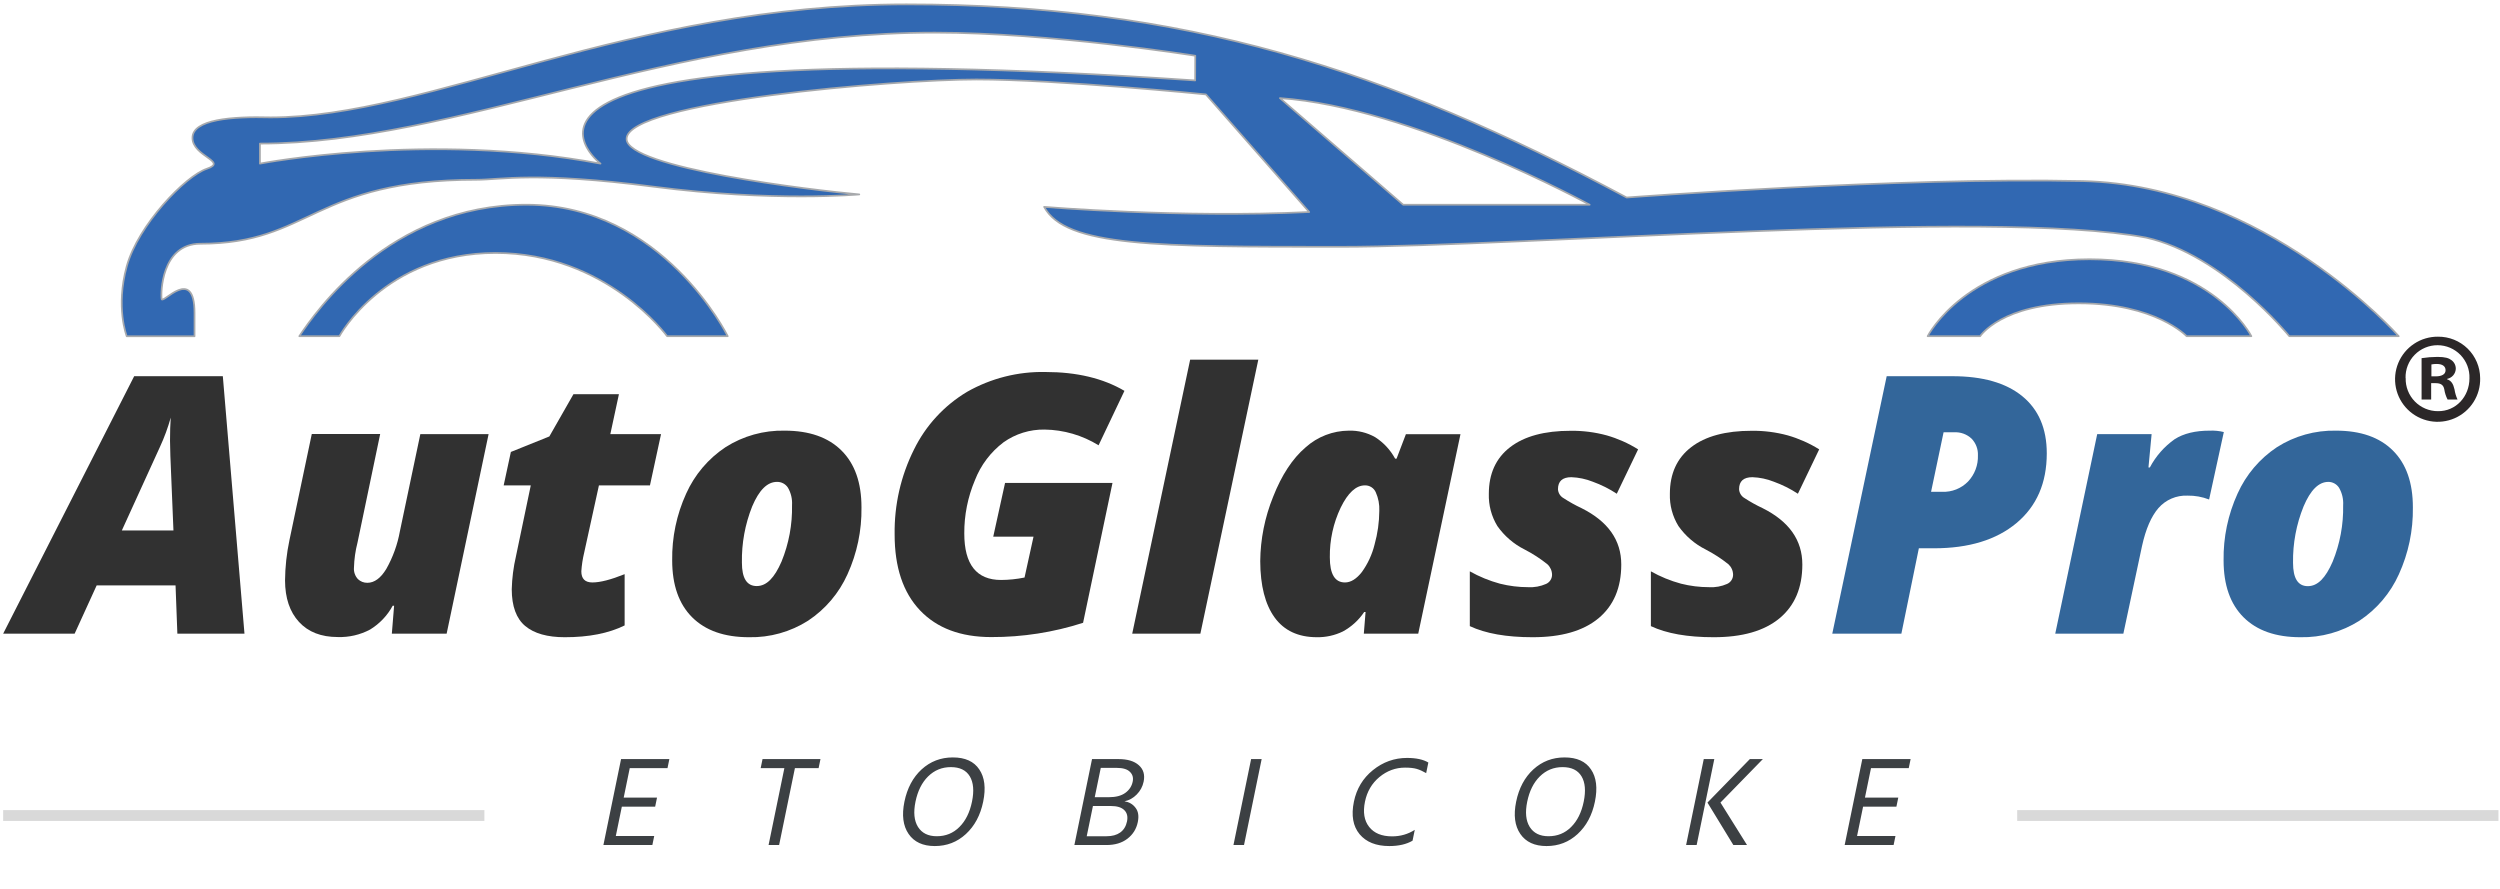 <?xml version="1.0" encoding="UTF-8"?> <svg xmlns="http://www.w3.org/2000/svg" width="332" height="118" viewBox="0 0 332 118" fill="none"><path d="M88.593 44.647H96.641C96.641 44.647 88.045 27.186 69.901 27.186C51.757 27.186 41.935 41.373 39.748 44.647H45.07C45.07 44.647 51.074 33.594 65.81 33.594C80.545 33.594 88.593 44.647 88.593 44.647Z" fill="#3168B2" stroke="#A7A9AC" stroke-width="0.232" stroke-linecap="round" stroke-linejoin="round"></path><path d="M255.994 44.647H262.96C262.96 44.647 265.826 40.282 276.056 40.282C286.287 40.282 290.383 44.647 290.383 44.647H298.979C298.979 44.647 293.792 34.43 277.491 34.43C261.191 34.43 255.994 44.647 255.994 44.647Z" fill="#3168B2" stroke="#A7A9AC" stroke-width="0.232" stroke-linecap="round" stroke-linejoin="round"></path><path d="M276.595 24.046C252.307 23.498 216.019 26.229 216.019 26.229C184.092 9.176 157.078 0.58 120.381 0.58C83.684 0.58 56.94 15.589 35.93 15.589C30.743 15.45 25.56 15.859 25.56 18.316C25.56 20.772 30.334 21.455 27.469 22.412C24.604 23.368 18.33 29.912 16.83 35.368C15.33 40.825 16.83 44.656 16.83 44.656H25.834V41.577C25.834 35.234 21.604 40.416 21.469 39.72C21.334 39.023 21.395 32.368 26.619 32.368C41.248 32.368 41.559 23.874 63.251 23.874C66.627 23.874 71.025 22.75 86.884 24.803C102.743 26.856 114.112 25.82 114.112 25.82C107.972 25.272 83.211 22.305 83.211 18.45C83.211 13.514 118.923 10.556 129.65 10.556C140.378 10.556 160.147 12.538 160.147 12.538L173.861 28.156C156.808 28.978 138.66 27.474 138.66 27.474C141.511 32.777 153.585 32.777 177.952 32.777C202.319 32.777 264.33 27.669 284.982 31.551C295.199 33.803 304.022 44.647 304.022 44.647H318.549C318.549 44.647 300.878 24.613 276.595 24.046ZM158.717 10.681C56.187 3.715 79.746 21.729 79.746 21.729C56.837 17.428 34.519 21.729 34.519 21.729V19.068C60.525 19.068 89.29 4.333 124.147 4.333C139.496 4.333 158.731 7.402 158.731 7.402L158.717 10.681ZM186.344 27.19L169.974 13.031C187.431 14.224 211.106 27.186 211.106 27.186L186.344 27.19Z" fill="#3168B2" stroke="#A7A9AC" stroke-width="0.232" stroke-linecap="round" stroke-linejoin="round"></path><path d="M23.313 77.745H12.836L9.91 84.153H0.418L17.819 49.96H29.591L32.466 84.153H23.554L23.313 77.745ZM16.179 70.449H23.034L22.625 60.534L22.579 58.523C22.579 57.353 22.61 56.331 22.672 55.458C22.302 56.789 21.826 58.087 21.246 59.34L16.179 70.449Z" fill="#313131"></path><path d="M47.006 75.385C46.983 75.661 47.018 75.938 47.109 76.2C47.199 76.461 47.343 76.701 47.531 76.904C47.867 77.227 48.318 77.404 48.785 77.396C49.714 77.396 50.551 76.785 51.297 75.562C52.178 74.002 52.791 72.305 53.108 70.542L55.82 57.655H64.885L59.313 84.153H52.036L52.337 80.438H52.152C51.448 81.741 50.411 82.834 49.147 83.605C47.827 84.306 46.346 84.649 44.851 84.599C42.653 84.599 40.94 83.932 39.711 82.597C38.481 81.263 37.862 79.427 37.853 77.09C37.869 75.29 38.065 73.496 38.438 71.735L41.406 57.631H50.489L47.475 72.065C47.194 73.15 47.037 74.264 47.006 75.385Z" fill="#313131"></path><path d="M78.673 77.35C79.7 77.35 81.13 76.983 82.951 76.249V83.057C80.833 84.104 78.183 84.625 75 84.622C72.69 84.622 70.941 84.127 69.752 83.136C68.564 82.145 67.966 80.52 67.96 78.26C67.998 76.779 68.186 75.305 68.522 73.862L70.486 64.463H66.887L67.844 60.018L72.952 57.961L76.156 52.347H82.194L81.051 57.655H87.785L86.313 64.463H79.537L77.573 73.421C77.379 74.226 77.255 75.046 77.201 75.873C77.201 76.858 77.689 77.35 78.673 77.35Z" fill="#313131"></path><path d="M99.465 84.622C96.204 84.622 93.691 83.741 91.923 81.98C90.155 80.218 89.269 77.7 89.266 74.424C89.22 71.365 89.855 68.333 91.124 65.549C92.249 63.043 94.06 60.906 96.348 59.387C98.692 57.893 101.427 57.129 104.206 57.19C107.466 57.19 109.982 58.071 111.752 59.833C113.523 61.594 114.407 64.111 114.404 67.384C114.45 70.445 113.815 73.477 112.547 76.263C111.422 78.771 109.609 80.908 107.317 82.426C104.974 83.917 102.242 84.682 99.465 84.622ZM103.18 63.994C101.898 63.994 100.807 65.08 99.892 67.244C98.944 69.619 98.479 72.16 98.526 74.717C98.526 76.788 99.181 77.828 100.491 77.828C101.8 77.828 102.85 76.741 103.788 74.577C104.759 72.203 105.233 69.656 105.181 67.091C105.234 66.281 105.047 65.473 104.643 64.769C104.484 64.522 104.264 64.321 104.004 64.185C103.745 64.049 103.454 63.983 103.161 63.994H103.18Z" fill="#313131"></path><path d="M133.472 64.133H147.739L143.833 82.709C139.896 83.978 135.784 84.617 131.647 84.604C127.579 84.604 124.421 83.419 122.174 81.051C119.926 78.683 118.804 75.322 118.807 70.969C118.749 67.058 119.631 63.191 121.379 59.693C122.938 56.512 125.387 53.852 128.429 52.035C131.601 50.232 135.202 49.322 138.85 49.402C142.996 49.402 146.488 50.237 149.327 51.905L145.89 59.136C143.735 57.803 141.258 57.08 138.725 57.046C136.77 57.015 134.857 57.609 133.263 58.741C131.559 60.031 130.247 61.769 129.474 63.761C128.525 66.003 128.043 68.414 128.057 70.848C128.057 74.963 129.687 77.02 132.948 77.02C133.993 77.014 135.035 76.905 136.059 76.695L137.252 71.266H131.903L133.472 64.133Z" fill="#313131"></path><path d="M159.409 84.153H150.358L158.053 47.763H167.104L159.409 84.153Z" fill="#313131"></path><path d="M188.341 84.153H181.115L181.347 81.278H181.161C180.441 82.356 179.468 83.243 178.328 83.861C177.259 84.38 176.081 84.641 174.892 84.622C172.415 84.622 170.544 83.752 169.277 82.012C168.011 80.272 167.372 77.774 167.359 74.517C167.387 71.59 167.967 68.694 169.068 65.981C170.208 63.083 171.646 60.893 173.383 59.41C174.962 57.992 177.005 57.203 179.127 57.19C180.345 57.156 181.549 57.452 182.61 58.049C183.728 58.762 184.646 59.748 185.276 60.915H185.462L186.702 57.664H193.951L188.341 84.153ZM178.612 77.35C179.387 77.35 180.135 76.885 180.846 75.98C181.641 74.881 182.217 73.638 182.541 72.32C182.951 70.858 183.163 69.348 183.172 67.83C183.208 66.99 183.049 66.154 182.708 65.387C182.587 65.104 182.385 64.865 182.127 64.699C181.868 64.533 181.566 64.449 181.259 64.458C180.076 64.458 179.003 65.444 178.041 67.416C177.064 69.472 176.571 71.725 176.601 74.001C176.598 76.234 177.268 77.35 178.612 77.35Z" fill="#313131"></path><path d="M215.304 74.963C215.304 78.059 214.291 80.444 212.267 82.119C210.242 83.794 207.326 84.628 203.517 84.622C200.059 84.622 197.284 84.132 195.191 83.15V75.873C196.451 76.583 197.794 77.134 199.189 77.512C200.413 77.821 201.67 77.977 202.932 77.977C203.751 78.025 204.569 77.876 205.319 77.545C205.553 77.441 205.753 77.272 205.893 77.058C206.034 76.844 206.111 76.594 206.113 76.337C206.112 76.076 206.057 75.818 205.952 75.579C205.847 75.339 205.695 75.123 205.505 74.944C204.56 74.186 203.541 73.525 202.463 72.971C201.02 72.248 199.779 71.179 198.85 69.859C198.064 68.572 197.67 67.084 197.717 65.577C197.717 62.899 198.661 60.834 200.55 59.382C202.438 57.93 205.12 57.206 208.593 57.209C210.204 57.19 211.809 57.395 213.363 57.817C214.836 58.237 216.243 58.863 217.542 59.675L214.709 65.568C213.712 64.913 212.641 64.377 211.519 63.971C210.613 63.61 209.651 63.408 208.677 63.371C207.494 63.371 206.901 63.902 206.898 64.964C206.911 65.209 206.985 65.446 207.114 65.654C207.244 65.862 207.423 66.034 207.637 66.153C208.404 66.653 209.204 67.098 210.033 67.486C213.55 69.245 215.307 71.737 215.304 74.963Z" fill="#313131"></path><path d="M239.35 74.963C239.35 78.059 238.336 80.444 236.309 82.119C234.281 83.794 231.364 84.629 227.559 84.622C224.098 84.622 221.324 84.132 219.237 83.15V75.873C220.496 76.585 221.84 77.135 223.236 77.512C224.459 77.822 225.717 77.978 226.979 77.977C227.796 78.025 228.613 77.877 229.361 77.545C229.595 77.441 229.795 77.272 229.935 77.058C230.076 76.844 230.152 76.594 230.155 76.337C230.154 76.076 230.1 75.817 229.995 75.578C229.891 75.338 229.738 75.123 229.547 74.944C228.603 74.187 227.585 73.526 226.51 72.971C225.067 72.248 223.825 71.179 222.897 69.859C222.107 68.574 221.711 67.085 221.759 65.577C221.759 62.899 222.703 60.834 224.592 59.382C226.48 57.93 229.161 57.206 232.635 57.209C234.247 57.19 235.854 57.395 237.409 57.817C238.882 58.238 240.289 58.863 241.589 59.675L238.761 65.568C237.761 64.914 236.689 64.378 235.566 63.971C234.659 63.609 233.698 63.407 232.723 63.371C231.541 63.371 230.949 63.902 230.949 64.964C230.962 65.208 231.036 65.445 231.164 65.653C231.292 65.861 231.471 66.033 231.683 66.153C232.45 66.653 233.251 67.098 234.079 67.486C237.593 69.245 239.35 71.737 239.35 74.963Z" fill="#313131"></path><path d="M271.812 60.204C271.812 64.133 270.474 67.217 267.799 69.455C265.124 71.693 261.465 72.813 256.821 72.813H254.824L252.502 84.153H243.326L250.552 49.96H259.273C263.298 49.96 266.394 50.845 268.561 52.616C270.728 54.387 271.812 56.916 271.812 60.204ZM256.445 65.313H257.917C258.554 65.339 259.19 65.231 259.783 64.996C260.375 64.76 260.912 64.403 261.358 63.947C261.795 63.483 262.136 62.938 262.36 62.341C262.585 61.745 262.69 61.11 262.668 60.474C262.686 60.065 262.62 59.657 262.474 59.274C262.329 58.892 262.107 58.543 261.823 58.249C261.513 57.958 261.148 57.733 260.748 57.589C260.349 57.444 259.924 57.383 259.501 57.408H258.107L256.445 65.313Z" fill="#33669A"></path><path d="M293.467 57.19C294.092 57.163 294.717 57.226 295.324 57.376L293.369 66.334C292.454 65.977 291.477 65.802 290.494 65.819C289.77 65.789 289.049 65.921 288.383 66.206C287.716 66.492 287.123 66.923 286.645 67.467C285.688 68.57 284.96 70.249 284.462 72.506L281.982 84.153H272.936L278.508 57.655H285.734L285.316 62.076H285.502C286.289 60.582 287.419 59.296 288.799 58.323C289.988 57.565 291.544 57.187 293.467 57.19Z" fill="#33669A"></path><path d="M305.49 84.622C302.23 84.622 299.716 83.741 297.948 81.98C296.18 80.218 295.295 77.7 295.292 74.424C295.245 71.365 295.88 68.333 297.149 65.549C298.274 63.043 300.085 60.906 302.374 59.387C304.718 57.893 307.452 57.129 310.231 57.19C313.491 57.19 316.007 58.071 317.778 59.833C319.549 61.594 320.433 64.111 320.43 67.384C320.475 70.445 319.841 73.477 318.572 76.263C317.446 78.771 315.631 80.908 313.338 82.426C310.996 83.916 308.265 84.681 305.49 84.622ZM309.205 63.994C307.923 63.994 306.832 65.08 305.917 67.244C304.954 69.621 304.477 72.166 304.515 74.731C304.515 76.802 305.169 77.842 306.479 77.842C307.789 77.842 308.838 76.755 309.776 74.591C310.747 72.217 311.221 69.669 311.169 67.105C311.223 66.295 311.035 65.487 310.631 64.783C310.477 64.539 310.264 64.339 310.011 64.201C309.758 64.062 309.475 63.991 309.186 63.994H309.205Z" fill="#33669A"></path><path d="M329.364 50.21C329.395 51.336 329.088 52.446 328.484 53.396C327.879 54.347 327.005 55.095 325.972 55.545C324.939 55.995 323.796 56.126 322.688 55.921C321.58 55.716 320.559 55.185 319.755 54.396C318.952 53.607 318.402 52.596 318.177 51.492C317.952 50.389 318.062 49.243 318.493 48.202C318.924 47.161 319.655 46.273 320.595 45.651C321.534 45.029 322.637 44.702 323.764 44.712C324.493 44.704 325.216 44.84 325.893 45.112C326.569 45.384 327.185 45.788 327.706 46.298C328.226 46.809 328.64 47.418 328.925 48.089C329.21 48.76 329.359 49.481 329.364 50.21ZM319.473 50.21C319.458 50.783 319.558 51.352 319.767 51.885C319.976 52.418 320.29 52.904 320.69 53.314C321.09 53.723 321.568 54.048 322.096 54.27C322.624 54.492 323.191 54.605 323.764 54.603C326.146 54.636 327.943 52.658 327.943 50.243C327.964 49.674 327.871 49.107 327.668 48.575C327.465 48.043 327.157 47.558 326.763 47.147C326.369 46.737 325.896 46.41 325.373 46.185C324.85 45.961 324.287 45.845 323.718 45.843C323.149 45.84 322.585 45.953 322.06 46.173C321.535 46.393 321.06 46.716 320.663 47.124C320.265 47.531 319.954 48.014 319.747 48.545C319.54 49.075 319.442 49.641 319.459 50.21H319.473ZM322.858 53.062H321.586V47.563C322.285 47.456 322.991 47.4 323.699 47.396C324.739 47.396 325.208 47.563 325.556 47.828C325.74 47.962 325.889 48.139 325.988 48.344C326.088 48.549 326.136 48.775 326.128 49.003C326.109 49.317 325.987 49.616 325.78 49.853C325.573 50.09 325.294 50.251 324.985 50.312V50.377C325.524 50.545 325.793 50.981 325.96 51.72C326.03 52.184 326.165 52.635 326.36 53.062H325.041C324.823 52.641 324.675 52.188 324.604 51.72C324.502 51.148 324.168 50.884 323.462 50.884H322.858V53.062ZM322.891 49.978H323.494C324.2 49.978 324.772 49.741 324.772 49.17C324.772 48.669 324.4 48.334 323.597 48.334C323.36 48.329 323.123 48.351 322.891 48.399V49.978Z" fill="#2B2728"></path><path d="M0.418 108.302H64.328" stroke="black" stroke-opacity="0.15" stroke-width="1.441"></path><path d="M81.78 111.018H86.88L86.633 112.22H80.132L82.477 100.806H88.891L88.644 102.008H83.63L82.827 105.92H87.253L87.006 107.123H82.58L81.78 111.018ZM108.958 100.806L108.711 102.008H105.564L103.466 112.22H102.066L104.164 102.008H101.017L101.264 100.806H108.958ZM120.107 106.462C120.476 104.667 121.236 103.239 122.387 102.178C123.551 101.116 124.933 100.586 126.535 100.586C128.172 100.586 129.342 101.116 130.047 102.178C130.765 103.228 130.938 104.656 130.567 106.462C130.198 108.257 129.431 109.691 128.266 110.764C127.114 111.825 125.737 112.356 124.135 112.356C122.556 112.356 121.398 111.82 120.662 110.747C119.925 109.674 119.741 108.246 120.107 106.462ZM121.577 106.462C121.287 107.874 121.397 108.991 121.908 109.815C122.43 110.64 123.262 111.052 124.403 111.052C125.59 111.052 126.59 110.645 127.402 109.832C128.226 109.02 128.785 107.896 129.08 106.462C129.375 105.028 129.277 103.905 128.787 103.092C128.297 102.279 127.458 101.873 126.271 101.873C125.095 101.873 124.089 102.285 123.251 103.109C122.427 103.922 121.869 105.04 121.577 106.462ZM144.317 111.052H146.963C147.7 111.052 148.299 110.888 148.758 110.561C149.231 110.222 149.533 109.731 149.666 109.087C149.798 108.444 149.676 107.941 149.301 107.58C148.937 107.219 148.346 107.038 147.528 107.038H145.142L144.317 111.052ZM146.182 101.974L145.382 105.869H147.249C148.183 105.869 148.914 105.678 149.442 105.294C149.97 104.91 150.297 104.413 150.422 103.803C150.531 103.273 150.407 102.838 150.051 102.499C149.708 102.149 149.121 101.974 148.291 101.974H146.182ZM145.022 100.806H148.531C149.73 100.806 150.631 101.077 151.234 101.619C151.849 102.161 152.063 102.889 151.875 103.803C151.74 104.458 151.433 105.028 150.953 105.514C150.487 105.988 149.947 106.287 149.333 106.411C149.958 106.513 150.446 106.801 150.799 107.275C151.164 107.738 151.265 108.37 151.1 109.172C150.913 110.086 150.45 110.826 149.711 111.39C148.987 111.944 148.06 112.22 146.93 112.22H142.677L145.022 100.806ZM163.803 112.22L166.148 100.806H167.548L165.204 112.22H163.803ZM189.684 101.263L189.395 102.669C188.941 102.409 188.524 102.223 188.144 102.11C187.764 101.997 187.245 101.94 186.588 101.94C185.332 101.94 184.197 102.358 183.184 103.194C182.182 104.029 181.544 105.119 181.268 106.462C180.98 107.862 181.165 108.98 181.824 109.815C182.482 110.651 183.497 111.069 184.869 111.069C185.975 111.069 186.979 110.781 187.881 110.205L187.586 111.645C186.774 112.119 185.745 112.356 184.5 112.356C182.748 112.356 181.433 111.831 180.553 110.781C179.677 109.72 179.425 108.28 179.798 106.462C180.151 104.746 180.99 103.352 182.317 102.279C183.658 101.195 185.17 100.653 186.852 100.653C188.063 100.653 189.006 100.857 189.684 101.263ZM201.344 106.462C201.713 104.667 202.473 103.239 203.625 102.178C204.788 101.116 206.17 100.586 207.773 100.586C209.409 100.586 210.58 101.116 211.284 102.178C212.002 103.228 212.175 104.656 211.804 106.462C211.435 108.257 210.668 109.691 209.503 110.764C208.351 111.825 206.974 112.356 205.372 112.356C203.793 112.356 202.635 111.82 201.899 110.747C201.163 109.674 200.978 108.246 201.344 106.462ZM202.814 106.462C202.524 107.874 202.634 108.991 203.145 109.815C203.667 110.64 204.499 111.052 205.64 111.052C206.827 111.052 207.827 110.645 208.639 109.832C209.463 109.02 210.023 107.896 210.317 106.462C210.612 105.028 210.514 103.905 210.024 103.092C209.534 102.279 208.695 101.873 207.508 101.873C206.333 101.873 205.326 102.285 204.488 103.109C203.664 103.922 203.106 105.04 202.814 106.462ZM223.914 112.22L226.259 100.806H227.659L225.315 112.22H223.914ZM228.478 106.581L232.005 112.22H230.19L226.75 106.581L232.379 100.806H234.108L228.478 106.581ZM246.618 111.018H251.718L251.471 112.22H244.971L247.315 100.806H253.729L253.482 102.008H248.469L247.665 105.92H252.091L251.844 107.123H247.418L246.618 111.018Z" fill="#3C4043"></path><path d="M267.883 108.302H331.793" stroke="black" stroke-opacity="0.15" stroke-width="1.441"></path></svg> 